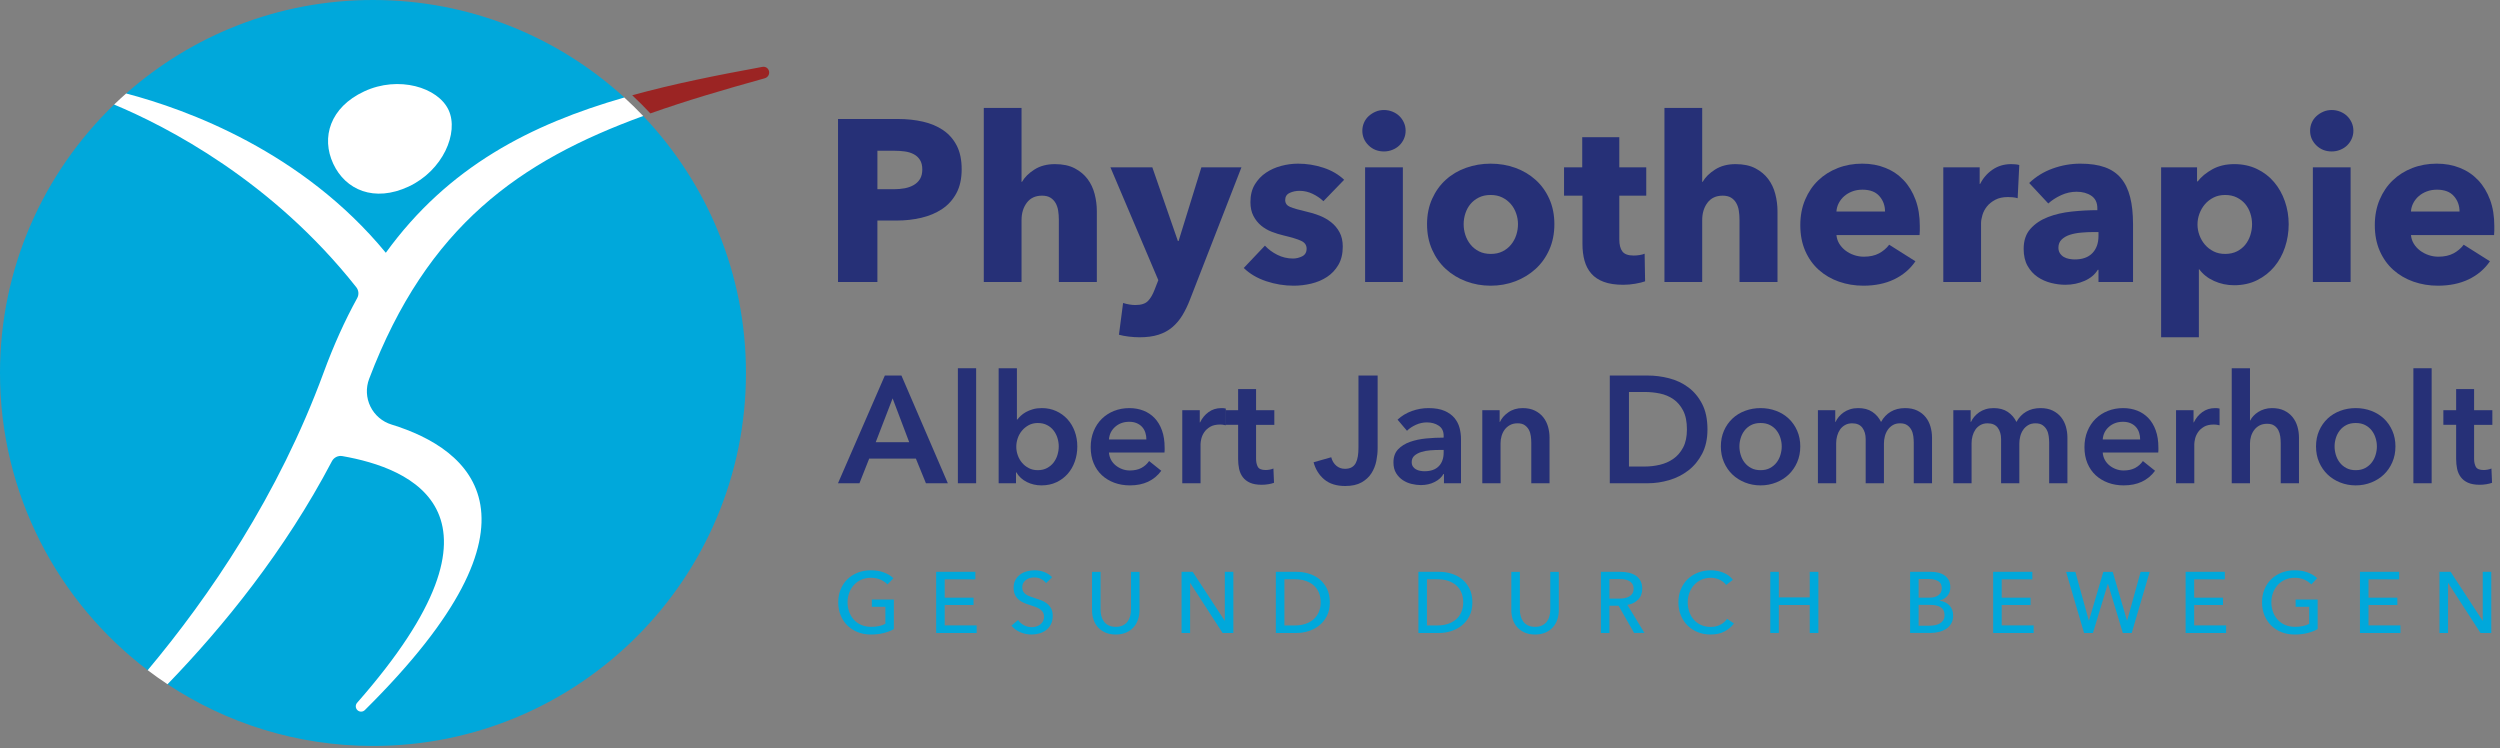 <?xml version="1.0" encoding="UTF-8" standalone="no"?><!DOCTYPE svg PUBLIC "-//W3C//DTD SVG 1.1//EN" "http://www.w3.org/Graphics/SVG/1.1/DTD/svg11.dtd"><svg width="100%" height="100%" viewBox="0 0 304 91" version="1.1" xmlns="http://www.w3.org/2000/svg" xmlns:xlink="http://www.w3.org/1999/xlink" xml:space="preserve" xmlns:serif="http://www.serif.com/" style="fill-rule:evenodd;clip-rule:evenodd;stroke-linejoin:round;stroke-miterlimit:1.414;"><rect x="0" y="0" width="304" height="91" fill="#808080" stroke="none"/><g id="Text"><g><path d="M116.94,20.573c0,1.157 -0.214,2.132 -0.644,2.926c-0.429,0.793 -1.008,1.432 -1.736,1.918c-0.728,0.485 -1.568,0.84 -2.52,1.064c-0.952,0.224 -1.941,0.336 -2.968,0.336l-2.38,0l0,7.476l-4.788,0l0,-19.824l7.28,0c1.083,0 2.096,0.107 3.038,0.322c0.943,0.214 1.764,0.56 2.464,1.036c0.7,0.476 1.251,1.101 1.652,1.876c0.402,0.774 0.602,1.731 0.602,2.87Zm-4.788,0.028c0,-0.467 -0.093,-0.85 -0.28,-1.148c-0.186,-0.299 -0.438,-0.532 -0.756,-0.7c-0.317,-0.168 -0.676,-0.28 -1.078,-0.336c-0.401,-0.056 -0.816,-0.084 -1.246,-0.084l-2.1,0l0,4.676l2.016,0c0.448,0 0.878,-0.038 1.288,-0.112c0.411,-0.075 0.78,-0.206 1.106,-0.392c0.327,-0.187 0.584,-0.434 0.77,-0.742c0.187,-0.308 0.28,-0.696 0.28,-1.162Z" style="fill:#263077;fill-rule:nonzero;"/><path d="M128.756,34.293l0,-7.56c0,-0.392 -0.028,-0.766 -0.084,-1.12c-0.056,-0.355 -0.163,-0.668 -0.322,-0.938c-0.158,-0.271 -0.368,-0.486 -0.63,-0.644c-0.261,-0.159 -0.597,-0.238 -1.008,-0.238c-0.802,0 -1.418,0.284 -1.848,0.854c-0.429,0.569 -0.644,1.274 -0.644,2.114l0,7.532l-4.592,0l0,-21.168l4.592,0l0,8.988l0.056,0c0.318,-0.56 0.822,-1.06 1.512,-1.498c0.691,-0.439 1.522,-0.658 2.492,-0.658c0.952,0 1.75,0.168 2.394,0.504c0.644,0.336 1.167,0.77 1.568,1.302c0.402,0.532 0.691,1.143 0.868,1.834c0.178,0.69 0.266,1.381 0.266,2.072l0,8.624l-4.62,0Z" style="fill:#263077;fill-rule:nonzero;"/><path d="M144.716,36.393c-0.28,0.728 -0.592,1.376 -0.938,1.946c-0.345,0.569 -0.756,1.054 -1.232,1.456c-0.476,0.401 -1.036,0.704 -1.68,0.91c-0.644,0.205 -1.404,0.308 -2.282,0.308c-0.429,0 -0.872,-0.028 -1.33,-0.084c-0.457,-0.056 -0.854,-0.131 -1.19,-0.224l0.504,-3.864c0.224,0.074 0.472,0.135 0.742,0.182c0.271,0.046 0.518,0.07 0.742,0.07c0.71,0 1.223,-0.164 1.54,-0.49c0.318,-0.327 0.588,-0.789 0.812,-1.386l0.448,-1.148l-5.824,-13.72l5.096,0l3.108,8.96l0.084,0l2.772,-8.96l4.872,0l-6.244,16.044Z" style="fill:#263077;fill-rule:nonzero;"/><path d="M160.928,24.465c-0.373,-0.355 -0.812,-0.654 -1.316,-0.896c-0.504,-0.243 -1.036,-0.364 -1.596,-0.364c-0.429,0 -0.826,0.084 -1.19,0.252c-0.364,0.168 -0.546,0.457 -0.546,0.868c0,0.392 0.201,0.672 0.602,0.84c0.402,0.168 1.05,0.354 1.946,0.56c0.523,0.112 1.05,0.27 1.582,0.476c0.532,0.205 1.013,0.476 1.442,0.812c0.43,0.336 0.775,0.746 1.036,1.232c0.262,0.485 0.392,1.064 0.392,1.736c0,0.877 -0.177,1.619 -0.532,2.226c-0.354,0.606 -0.816,1.096 -1.386,1.47c-0.569,0.373 -1.208,0.644 -1.918,0.812c-0.709,0.168 -1.418,0.252 -2.128,0.252c-1.138,0 -2.254,-0.182 -3.346,-0.546c-1.092,-0.364 -2.002,-0.901 -2.73,-1.61l2.576,-2.716c0.411,0.448 0.915,0.821 1.512,1.12c0.598,0.298 1.232,0.448 1.904,0.448c0.374,0 0.742,-0.089 1.106,-0.266c0.364,-0.178 0.546,-0.49 0.546,-0.938c0,-0.43 -0.224,-0.747 -0.672,-0.952c-0.448,-0.206 -1.148,-0.42 -2.1,-0.644c-0.485,-0.112 -0.97,-0.262 -1.456,-0.448c-0.485,-0.187 -0.919,-0.439 -1.302,-0.756c-0.382,-0.318 -0.695,-0.71 -0.938,-1.176c-0.242,-0.467 -0.364,-1.027 -0.364,-1.68c0,-0.84 0.178,-1.554 0.532,-2.142c0.355,-0.588 0.812,-1.069 1.372,-1.442c0.56,-0.374 1.181,-0.649 1.862,-0.826c0.682,-0.178 1.358,-0.266 2.03,-0.266c1.046,0 2.068,0.163 3.066,0.49c0.999,0.326 1.844,0.816 2.534,1.47l-2.52,2.604Z" style="fill:#263077;fill-rule:nonzero;"/><path d="M170.924,15.897c0,0.354 -0.07,0.686 -0.21,0.994c-0.14,0.308 -0.326,0.574 -0.56,0.798c-0.233,0.224 -0.513,0.401 -0.84,0.532c-0.326,0.13 -0.667,0.196 -1.022,0.196c-0.746,0 -1.372,-0.248 -1.876,-0.742c-0.504,-0.495 -0.756,-1.088 -0.756,-1.778c0,-0.336 0.066,-0.658 0.196,-0.966c0.131,-0.308 0.318,-0.574 0.56,-0.798c0.243,-0.224 0.523,-0.406 0.84,-0.546c0.318,-0.14 0.663,-0.21 1.036,-0.21c0.355,0 0.696,0.065 1.022,0.196c0.327,0.13 0.607,0.308 0.84,0.532c0.234,0.224 0.42,0.49 0.56,0.798c0.14,0.308 0.21,0.639 0.21,0.994Zm-4.928,18.396l0,-13.944l4.592,0l0,13.944l-4.592,0Z" style="fill:#263077;fill-rule:nonzero;"/><path d="M189.012,27.265c0,1.138 -0.205,2.17 -0.616,3.094c-0.41,0.924 -0.97,1.708 -1.68,2.352c-0.709,0.644 -1.53,1.143 -2.464,1.498c-0.933,0.354 -1.932,0.532 -2.996,0.532c-1.045,0 -2.039,-0.178 -2.982,-0.532c-0.942,-0.355 -1.764,-0.854 -2.464,-1.498c-0.7,-0.644 -1.255,-1.428 -1.666,-2.352c-0.41,-0.924 -0.616,-1.956 -0.616,-3.094c0,-1.139 0.206,-2.166 0.616,-3.08c0.411,-0.915 0.966,-1.69 1.666,-2.324c0.7,-0.635 1.522,-1.12 2.464,-1.456c0.943,-0.336 1.937,-0.504 2.982,-0.504c1.064,0 2.063,0.168 2.996,0.504c0.934,0.336 1.755,0.821 2.464,1.456c0.71,0.634 1.27,1.409 1.68,2.324c0.411,0.914 0.616,1.941 0.616,3.08Zm-4.424,0c0,-0.448 -0.074,-0.887 -0.224,-1.316c-0.149,-0.43 -0.364,-0.808 -0.644,-1.134c-0.28,-0.327 -0.625,-0.593 -1.036,-0.798c-0.41,-0.206 -0.886,-0.308 -1.428,-0.308c-0.541,0 -1.017,0.102 -1.428,0.308c-0.41,0.205 -0.751,0.471 -1.022,0.798c-0.27,0.326 -0.476,0.704 -0.616,1.134c-0.14,0.429 -0.21,0.868 -0.21,1.316c0,0.448 0.07,0.886 0.21,1.316c0.14,0.429 0.35,0.816 0.63,1.162c0.28,0.345 0.626,0.62 1.036,0.826c0.411,0.205 0.887,0.308 1.428,0.308c0.542,0 1.018,-0.103 1.428,-0.308c0.411,-0.206 0.756,-0.481 1.036,-0.826c0.28,-0.346 0.49,-0.733 0.63,-1.162c0.14,-0.43 0.21,-0.868 0.21,-1.316Z" style="fill:#263077;fill-rule:nonzero;"/><path d="M196.908,23.793l0,5.32c0,0.653 0.126,1.143 0.378,1.47c0.252,0.326 0.705,0.49 1.358,0.49c0.224,0 0.462,-0.019 0.714,-0.056c0.252,-0.038 0.462,-0.094 0.63,-0.168l0.056,3.36c-0.317,0.112 -0.718,0.21 -1.204,0.294c-0.485,0.084 -0.97,0.126 -1.456,0.126c-0.933,0 -1.717,-0.117 -2.352,-0.35c-0.634,-0.234 -1.143,-0.57 -1.526,-1.008c-0.382,-0.439 -0.658,-0.962 -0.826,-1.568c-0.168,-0.607 -0.252,-1.284 -0.252,-2.03l0,-5.88l-2.24,0l0,-3.444l2.212,0l0,-3.668l4.508,0l0,3.668l3.276,0l0,3.444l-3.276,0Z" style="fill:#263077;fill-rule:nonzero;"/><path d="M211.524,34.293l0,-7.56c0,-0.392 -0.028,-0.766 -0.084,-1.12c-0.056,-0.355 -0.163,-0.668 -0.322,-0.938c-0.158,-0.271 -0.368,-0.486 -0.63,-0.644c-0.261,-0.159 -0.597,-0.238 -1.008,-0.238c-0.802,0 -1.418,0.284 -1.848,0.854c-0.429,0.569 -0.644,1.274 -0.644,2.114l0,7.532l-4.592,0l0,-21.168l4.592,0l0,8.988l0.056,0c0.318,-0.56 0.822,-1.06 1.512,-1.498c0.691,-0.439 1.522,-0.658 2.492,-0.658c0.952,0 1.75,0.168 2.394,0.504c0.644,0.336 1.167,0.77 1.568,1.302c0.402,0.532 0.691,1.143 0.868,1.834c0.178,0.69 0.266,1.381 0.266,2.072l0,8.624l-4.62,0Z" style="fill:#263077;fill-rule:nonzero;"/><path d="M229.22,25.725c0,-0.728 -0.228,-1.354 -0.686,-1.876c-0.457,-0.523 -1.143,-0.784 -2.058,-0.784c-0.448,0 -0.858,0.07 -1.232,0.21c-0.373,0.14 -0.7,0.331 -0.98,0.574c-0.28,0.242 -0.504,0.527 -0.672,0.854c-0.168,0.326 -0.261,0.667 -0.28,1.022l5.908,0Zm4.228,1.764c0,0.186 0,0.373 0,0.56c0,0.186 -0.009,0.364 -0.028,0.532l-10.108,0c0.038,0.392 0.154,0.746 0.35,1.064c0.196,0.317 0.448,0.592 0.756,0.826c0.308,0.233 0.654,0.415 1.036,0.546c0.383,0.13 0.78,0.196 1.19,0.196c0.728,0 1.344,-0.136 1.848,-0.406c0.504,-0.271 0.915,-0.621 1.232,-1.05l3.192,2.016c-0.653,0.952 -1.516,1.684 -2.59,2.198c-1.073,0.513 -2.319,0.77 -3.738,0.77c-1.045,0 -2.034,-0.164 -2.968,-0.49c-0.933,-0.327 -1.75,-0.803 -2.45,-1.428c-0.7,-0.626 -1.25,-1.396 -1.652,-2.31c-0.401,-0.915 -0.602,-1.96 -0.602,-3.136c0,-1.139 0.196,-2.17 0.588,-3.094c0.392,-0.924 0.924,-1.708 1.596,-2.352c0.672,-0.644 1.466,-1.144 2.38,-1.498c0.915,-0.355 1.904,-0.532 2.968,-0.532c1.027,0 1.97,0.172 2.828,0.518c0.859,0.345 1.596,0.844 2.212,1.498c0.616,0.653 1.097,1.446 1.442,2.38c0.346,0.933 0.518,1.997 0.518,3.192Z" style="fill:#263077;fill-rule:nonzero;"/><path d="M245.348,24.101c-0.205,-0.056 -0.406,-0.094 -0.602,-0.112c-0.196,-0.019 -0.387,-0.028 -0.574,-0.028c-0.616,0 -1.134,0.112 -1.554,0.336c-0.42,0.224 -0.756,0.494 -1.008,0.812c-0.252,0.317 -0.434,0.662 -0.546,1.036c-0.112,0.373 -0.168,0.7 -0.168,0.98l0,7.168l-4.592,0l0,-13.944l4.424,0l0,2.016l0.056,0c0.355,-0.71 0.859,-1.288 1.512,-1.736c0.654,-0.448 1.41,-0.672 2.268,-0.672c0.187,0 0.369,0.009 0.546,0.028c0.178,0.018 0.322,0.046 0.434,0.084l-0.196,4.032Z" style="fill:#263077;fill-rule:nonzero;"/><path d="M255.176,28.217l-0.588,0c-0.504,0 -1.012,0.023 -1.526,0.07c-0.513,0.046 -0.97,0.135 -1.372,0.266c-0.401,0.13 -0.732,0.322 -0.994,0.574c-0.261,0.252 -0.392,0.583 -0.392,0.994c0,0.261 0.061,0.485 0.182,0.672c0.122,0.186 0.276,0.336 0.462,0.448c0.187,0.112 0.402,0.191 0.644,0.238c0.243,0.046 0.476,0.07 0.7,0.07c0.934,0 1.648,-0.257 2.142,-0.77c0.495,-0.514 0.742,-1.209 0.742,-2.086l0,-0.476Zm-8.428,-5.964c0.822,-0.784 1.778,-1.372 2.87,-1.764c1.092,-0.392 2.208,-0.588 3.346,-0.588c1.176,0 2.17,0.144 2.982,0.434c0.812,0.289 1.47,0.737 1.974,1.344c0.504,0.606 0.873,1.372 1.106,2.296c0.234,0.924 0.35,2.02 0.35,3.29l0,7.028l-4.2,0l0,-1.484l-0.084,0c-0.354,0.578 -0.891,1.026 -1.61,1.344c-0.718,0.317 -1.498,0.476 -2.338,0.476c-0.56,0 -1.138,-0.075 -1.736,-0.224c-0.597,-0.15 -1.143,-0.392 -1.638,-0.728c-0.494,-0.336 -0.9,-0.784 -1.218,-1.344c-0.317,-0.56 -0.476,-1.251 -0.476,-2.072c0,-1.008 0.276,-1.82 0.826,-2.436c0.551,-0.616 1.26,-1.092 2.128,-1.428c0.868,-0.336 1.834,-0.56 2.898,-0.672c1.064,-0.112 2.1,-0.168 3.108,-0.168l0,-0.224c0,-0.691 -0.242,-1.2 -0.728,-1.526c-0.485,-0.327 -1.082,-0.49 -1.792,-0.49c-0.653,0 -1.283,0.14 -1.89,0.42c-0.606,0.28 -1.124,0.616 -1.554,1.008l-2.324,-2.492Z" style="fill:#263077;fill-rule:nonzero;"/><path d="M278.304,27.265c0,0.97 -0.149,1.904 -0.448,2.8c-0.298,0.896 -0.732,1.684 -1.302,2.366c-0.569,0.681 -1.264,1.227 -2.086,1.638c-0.821,0.41 -1.754,0.616 -2.8,0.616c-0.858,0 -1.67,-0.173 -2.436,-0.518c-0.765,-0.346 -1.362,-0.817 -1.792,-1.414l-0.056,0l0,8.26l-4.592,0l0,-20.664l4.368,0l0,1.708l0.084,0c0.43,-0.56 1.022,-1.05 1.778,-1.47c0.756,-0.42 1.648,-0.63 2.674,-0.63c1.008,0 1.923,0.196 2.744,0.588c0.822,0.392 1.517,0.924 2.086,1.596c0.57,0.672 1.008,1.451 1.316,2.338c0.308,0.886 0.462,1.815 0.462,2.786Zm-4.452,0c0,-0.448 -0.07,-0.887 -0.21,-1.316c-0.14,-0.43 -0.345,-0.808 -0.616,-1.134c-0.27,-0.327 -0.611,-0.593 -1.022,-0.798c-0.41,-0.206 -0.886,-0.308 -1.428,-0.308c-0.522,0 -0.989,0.102 -1.4,0.308c-0.41,0.205 -0.76,0.476 -1.05,0.812c-0.289,0.336 -0.513,0.718 -0.672,1.148c-0.158,0.429 -0.238,0.868 -0.238,1.316c0,0.448 0.08,0.886 0.238,1.316c0.159,0.429 0.383,0.812 0.672,1.148c0.29,0.336 0.64,0.606 1.05,0.812c0.411,0.205 0.878,0.308 1.4,0.308c0.542,0 1.018,-0.103 1.428,-0.308c0.411,-0.206 0.752,-0.476 1.022,-0.812c0.271,-0.336 0.476,-0.724 0.616,-1.162c0.14,-0.439 0.21,-0.882 0.21,-1.33Z" style="fill:#263077;fill-rule:nonzero;"/><path d="M286.172,15.897c0,0.354 -0.07,0.686 -0.21,0.994c-0.14,0.308 -0.326,0.574 -0.56,0.798c-0.233,0.224 -0.513,0.401 -0.84,0.532c-0.326,0.13 -0.667,0.196 -1.022,0.196c-0.746,0 -1.372,-0.248 -1.876,-0.742c-0.504,-0.495 -0.756,-1.088 -0.756,-1.778c0,-0.336 0.066,-0.658 0.196,-0.966c0.131,-0.308 0.318,-0.574 0.56,-0.798c0.243,-0.224 0.523,-0.406 0.84,-0.546c0.318,-0.14 0.663,-0.21 1.036,-0.21c0.355,0 0.696,0.065 1.022,0.196c0.327,0.13 0.607,0.308 0.84,0.532c0.234,0.224 0.42,0.49 0.56,0.798c0.14,0.308 0.21,0.639 0.21,0.994Zm-4.928,18.396l0,-13.944l4.592,0l0,13.944l-4.592,0Z" style="fill:#263077;fill-rule:nonzero;"/><path d="M299.08,25.725c0,-0.728 -0.228,-1.354 -0.686,-1.876c-0.457,-0.523 -1.143,-0.784 -2.058,-0.784c-0.448,0 -0.858,0.07 -1.232,0.21c-0.373,0.14 -0.7,0.331 -0.98,0.574c-0.28,0.242 -0.504,0.527 -0.672,0.854c-0.168,0.326 -0.261,0.667 -0.28,1.022l5.908,0Zm4.228,1.764c0,0.186 0,0.373 0,0.56c0,0.186 -0.009,0.364 -0.028,0.532l-10.108,0c0.038,0.392 0.154,0.746 0.35,1.064c0.196,0.317 0.448,0.592 0.756,0.826c0.308,0.233 0.654,0.415 1.036,0.546c0.383,0.13 0.78,0.196 1.19,0.196c0.728,0 1.344,-0.136 1.848,-0.406c0.504,-0.271 0.915,-0.621 1.232,-1.05l3.192,2.016c-0.653,0.952 -1.516,1.684 -2.59,2.198c-1.073,0.513 -2.319,0.77 -3.738,0.77c-1.045,0 -2.034,-0.164 -2.968,-0.49c-0.933,-0.327 -1.75,-0.803 -2.45,-1.428c-0.7,-0.626 -1.25,-1.396 -1.652,-2.31c-0.401,-0.915 -0.602,-1.96 -0.602,-3.136c0,-1.139 0.196,-2.17 0.588,-3.094c0.392,-0.924 0.924,-1.708 1.596,-2.352c0.672,-0.644 1.466,-1.144 2.38,-1.498c0.915,-0.355 1.904,-0.532 2.968,-0.532c1.027,0 1.97,0.172 2.828,0.518c0.859,0.345 1.596,0.844 2.212,1.498c0.616,0.653 1.097,1.446 1.442,2.38c0.346,0.933 0.518,1.997 0.518,3.192Z" style="fill:#263077;fill-rule:nonzero;"/></g><g><path d="M107.914,71.068c-0.224,-0.245 -0.509,-0.441 -0.856,-0.588c-0.346,-0.147 -0.733,-0.221 -1.16,-0.221c-0.434,0 -0.826,0.079 -1.176,0.236c-0.35,0.158 -0.647,0.373 -0.892,0.646c-0.245,0.273 -0.434,0.59 -0.567,0.95c-0.133,0.361 -0.2,0.744 -0.2,1.15c0,0.413 0.067,0.802 0.2,1.166c0.133,0.364 0.322,0.68 0.567,0.95c0.245,0.269 0.546,0.481 0.903,0.635c0.357,0.154 0.756,0.231 1.197,0.231c0.35,0 0.672,-0.031 0.966,-0.094c0.294,-0.063 0.549,-0.154 0.766,-0.273l0,-2.069l-1.648,0l0,-0.882l2.677,0l0,3.602c-0.392,0.21 -0.819,0.371 -1.281,0.483c-0.462,0.112 -0.966,0.168 -1.512,0.168c-0.581,0 -1.115,-0.097 -1.601,-0.289c-0.487,-0.193 -0.905,-0.462 -1.255,-0.809c-0.35,-0.346 -0.623,-0.759 -0.819,-1.239c-0.196,-0.479 -0.294,-1.006 -0.294,-1.58c0,-0.581 0.1,-1.111 0.299,-1.591c0.2,-0.479 0.476,-0.889 0.83,-1.228c0.353,-0.34 0.772,-0.604 1.255,-0.793c0.483,-0.189 1.008,-0.283 1.575,-0.283c0.595,0 1.125,0.087 1.59,0.262c0.466,0.175 0.853,0.41 1.161,0.704l-0.725,0.756Z" style="fill:#00a8db;fill-rule:nonzero;"/><path d="M114.876,76.045l3.885,0l0,0.924l-4.925,0l0,-7.434l4.767,0l0,0.913l-3.727,0l0,2.226l3.507,0l0,0.893l-3.507,0l0,2.478Z" style="fill:#00a8db;fill-rule:nonzero;"/><path d="M127.203,70.91c-0.147,-0.203 -0.347,-0.369 -0.599,-0.499c-0.252,-0.129 -0.535,-0.194 -0.85,-0.194c-0.168,0 -0.338,0.023 -0.51,0.068c-0.171,0.046 -0.327,0.119 -0.467,0.221c-0.14,0.101 -0.254,0.227 -0.341,0.378c-0.088,0.15 -0.131,0.331 -0.131,0.541c0,0.203 0.04,0.372 0.12,0.509c0.081,0.136 0.189,0.252 0.326,0.346c0.136,0.095 0.297,0.175 0.483,0.242c0.185,0.066 0.383,0.135 0.593,0.205c0.252,0.077 0.508,0.164 0.767,0.262c0.259,0.098 0.493,0.228 0.703,0.389c0.21,0.161 0.382,0.362 0.515,0.603c0.133,0.242 0.199,0.548 0.199,0.919c0,0.385 -0.072,0.719 -0.215,1.003c-0.144,0.283 -0.334,0.518 -0.572,0.703c-0.238,0.186 -0.513,0.324 -0.825,0.415c-0.311,0.091 -0.631,0.137 -0.96,0.137c-0.469,0 -0.923,-0.091 -1.36,-0.273c-0.438,-0.182 -0.8,-0.452 -1.087,-0.809l0.809,-0.682c0.175,0.259 0.409,0.469 0.703,0.63c0.294,0.161 0.613,0.241 0.956,0.241c0.175,0 0.35,-0.024 0.525,-0.073c0.175,-0.049 0.334,-0.126 0.477,-0.231c0.144,-0.105 0.261,-0.237 0.352,-0.394c0.091,-0.158 0.137,-0.348 0.137,-0.572c0,-0.224 -0.048,-0.412 -0.142,-0.562c-0.095,-0.151 -0.222,-0.278 -0.383,-0.383c-0.161,-0.105 -0.349,-0.195 -0.562,-0.268c-0.214,-0.074 -0.439,-0.149 -0.677,-0.226c-0.238,-0.07 -0.473,-0.156 -0.704,-0.257c-0.231,-0.102 -0.437,-0.231 -0.619,-0.389c-0.182,-0.157 -0.329,-0.351 -0.441,-0.582c-0.112,-0.231 -0.168,-0.518 -0.168,-0.861c0,-0.371 0.075,-0.69 0.225,-0.956c0.151,-0.266 0.347,-0.486 0.588,-0.661c0.242,-0.175 0.515,-0.303 0.819,-0.384c0.305,-0.08 0.611,-0.12 0.919,-0.12c0.434,0 0.84,0.077 1.218,0.231c0.378,0.154 0.683,0.36 0.914,0.619l-0.735,0.714Z" style="fill:#00a8db;fill-rule:nonzero;"/><path d="M135.676,77.158c-0.49,0 -0.917,-0.083 -1.281,-0.247c-0.364,-0.165 -0.665,-0.383 -0.903,-0.656c-0.238,-0.273 -0.415,-0.587 -0.53,-0.94c-0.116,-0.354 -0.173,-0.719 -0.173,-1.097l0,-4.683l1.039,0l0,4.62c0,0.252 0.032,0.502 0.095,0.75c0.063,0.249 0.166,0.471 0.309,0.667c0.144,0.196 0.333,0.354 0.567,0.473c0.235,0.119 0.527,0.178 0.877,0.178c0.343,0 0.634,-0.059 0.872,-0.178c0.238,-0.119 0.428,-0.277 0.572,-0.473c0.143,-0.196 0.247,-0.418 0.31,-0.667c0.063,-0.248 0.094,-0.498 0.094,-0.75l0,-4.62l1.04,0l0,4.683c0,0.378 -0.058,0.743 -0.174,1.097c-0.115,0.353 -0.292,0.667 -0.53,0.94c-0.238,0.273 -0.539,0.491 -0.903,0.656c-0.364,0.164 -0.791,0.247 -1.281,0.247Z" style="fill:#00a8db;fill-rule:nonzero;"/><path d="M148.917,75.478l0.021,0l0,-5.943l1.039,0l0,7.434l-1.312,0l-3.927,-6.069l-0.021,0l0,6.069l-1.04,0l0,-7.434l1.355,0l3.885,5.943Z" style="fill:#00a8db;fill-rule:nonzero;"/><path d="M155.143,69.535l2.552,0c0.476,0 0.952,0.07 1.428,0.21c0.476,0.14 0.906,0.36 1.291,0.661c0.385,0.301 0.697,0.686 0.935,1.155c0.238,0.469 0.357,1.033 0.357,1.691c0,0.637 -0.119,1.188 -0.357,1.653c-0.238,0.466 -0.55,0.851 -0.935,1.155c-0.385,0.305 -0.815,0.532 -1.291,0.683c-0.476,0.15 -0.952,0.226 -1.428,0.226l-2.552,0l0,-7.434Zm1.04,6.52l1.302,0c0.448,0 0.862,-0.063 1.244,-0.189c0.381,-0.126 0.71,-0.308 0.987,-0.546c0.276,-0.238 0.492,-0.532 0.646,-0.882c0.154,-0.35 0.231,-0.745 0.231,-1.186c0,-0.462 -0.077,-0.868 -0.231,-1.218c-0.154,-0.35 -0.37,-0.643 -0.646,-0.877c-0.277,-0.235 -0.606,-0.413 -0.987,-0.536c-0.382,-0.122 -0.796,-0.183 -1.244,-0.183l-1.302,0l0,5.617Z" style="fill:#00a8db;fill-rule:nonzero;"/><path d="M172.479,69.535l2.551,0c0.476,0 0.952,0.07 1.428,0.21c0.476,0.14 0.907,0.36 1.292,0.661c0.385,0.301 0.696,0.686 0.934,1.155c0.238,0.469 0.357,1.033 0.357,1.691c0,0.637 -0.119,1.188 -0.357,1.653c-0.238,0.466 -0.549,0.851 -0.934,1.155c-0.385,0.305 -0.816,0.532 -1.292,0.683c-0.476,0.15 -0.952,0.226 -1.428,0.226l-2.551,0l0,-7.434Zm1.039,6.52l1.302,0c0.448,0 0.863,-0.063 1.244,-0.189c0.382,-0.126 0.711,-0.308 0.987,-0.546c0.277,-0.238 0.492,-0.532 0.646,-0.882c0.154,-0.35 0.231,-0.745 0.231,-1.186c0,-0.462 -0.077,-0.868 -0.231,-1.218c-0.154,-0.35 -0.369,-0.643 -0.646,-0.877c-0.276,-0.235 -0.605,-0.413 -0.987,-0.536c-0.381,-0.122 -0.796,-0.183 -1.244,-0.183l-1.302,0l0,5.617Z" style="fill:#00a8db;fill-rule:nonzero;"/><path d="M186.664,77.158c-0.49,0 -0.917,-0.083 -1.281,-0.247c-0.364,-0.165 -0.665,-0.383 -0.903,-0.656c-0.238,-0.273 -0.415,-0.587 -0.53,-0.94c-0.116,-0.354 -0.173,-0.719 -0.173,-1.097l0,-4.683l1.039,0l0,4.62c0,0.252 0.032,0.502 0.095,0.75c0.063,0.249 0.166,0.471 0.309,0.667c0.144,0.196 0.333,0.354 0.567,0.473c0.235,0.119 0.527,0.178 0.877,0.178c0.343,0 0.634,-0.059 0.872,-0.178c0.238,-0.119 0.428,-0.277 0.572,-0.473c0.143,-0.196 0.247,-0.418 0.31,-0.667c0.063,-0.248 0.094,-0.498 0.094,-0.75l0,-4.62l1.04,0l0,4.683c0,0.378 -0.058,0.743 -0.174,1.097c-0.115,0.353 -0.292,0.667 -0.53,0.94c-0.238,0.273 -0.539,0.491 -0.903,0.656c-0.364,0.164 -0.791,0.247 -1.281,0.247Z" style="fill:#00a8db;fill-rule:nonzero;"/><path d="M195.705,76.969l-1.04,0l0,-7.434l2.384,0c0.357,0 0.696,0.036 1.018,0.11c0.322,0.073 0.604,0.191 0.845,0.352c0.242,0.161 0.433,0.372 0.573,0.635c0.14,0.262 0.21,0.583 0.21,0.961c0,0.546 -0.168,0.987 -0.504,1.323c-0.336,0.336 -0.77,0.549 -1.302,0.64l2.079,3.413l-1.26,0l-1.89,-3.308l-1.113,0l0,3.308Zm0,-4.179l1.197,0c0.245,0 0.472,-0.021 0.682,-0.063c0.21,-0.042 0.394,-0.111 0.551,-0.205c0.158,-0.095 0.282,-0.217 0.373,-0.368c0.091,-0.15 0.137,-0.337 0.137,-0.561c0,-0.224 -0.046,-0.412 -0.137,-0.562c-0.091,-0.151 -0.212,-0.271 -0.362,-0.362c-0.151,-0.091 -0.327,-0.156 -0.53,-0.195c-0.203,-0.038 -0.417,-0.057 -0.641,-0.057l-1.27,0l0,2.373Z" style="fill:#00a8db;fill-rule:nonzero;"/><path d="M210.846,75.814c-0.294,0.399 -0.676,0.722 -1.145,0.971c-0.469,0.248 -1.032,0.373 -1.69,0.373c-0.567,0 -1.091,-0.097 -1.57,-0.289c-0.48,-0.193 -0.893,-0.462 -1.239,-0.809c-0.347,-0.346 -0.618,-0.759 -0.814,-1.239c-0.196,-0.479 -0.294,-1.006 -0.294,-1.58c0,-0.581 0.1,-1.111 0.299,-1.591c0.2,-0.479 0.476,-0.889 0.83,-1.228c0.353,-0.34 0.772,-0.604 1.255,-0.793c0.483,-0.189 1.008,-0.283 1.575,-0.283c0.252,0 0.507,0.024 0.766,0.073c0.259,0.049 0.508,0.123 0.746,0.221c0.238,0.098 0.455,0.218 0.651,0.362c0.196,0.143 0.364,0.31 0.504,0.499l-0.819,0.63c-0.182,-0.252 -0.44,-0.461 -0.772,-0.625c-0.333,-0.165 -0.691,-0.247 -1.076,-0.247c-0.434,0 -0.825,0.079 -1.171,0.236c-0.347,0.158 -0.642,0.373 -0.887,0.646c-0.245,0.273 -0.434,0.59 -0.567,0.95c-0.133,0.361 -0.2,0.744 -0.2,1.15c0,0.42 0.065,0.812 0.194,1.176c0.13,0.364 0.315,0.681 0.557,0.95c0.241,0.27 0.535,0.482 0.882,0.636c0.346,0.154 0.733,0.231 1.16,0.231c0.42,0 0.802,-0.084 1.145,-0.252c0.343,-0.168 0.626,-0.413 0.85,-0.735l0.83,0.567Z" style="fill:#00a8db;fill-rule:nonzero;"/><path d="M215.266,69.535l1.04,0l0,3.108l3.759,0l0,-3.108l1.05,0l0,7.434l-1.05,0l0,-3.402l-3.759,0l0,3.402l-1.04,0l0,-7.434Z" style="fill:#00a8db;fill-rule:nonzero;"/><path d="M232.266,69.535l2.562,0c0.28,0 0.56,0.031 0.84,0.094c0.28,0.063 0.53,0.168 0.75,0.315c0.221,0.147 0.399,0.34 0.536,0.578c0.136,0.238 0.205,0.535 0.205,0.892c0,0.413 -0.119,0.76 -0.357,1.04c-0.238,0.28 -0.553,0.472 -0.945,0.577l0,0.021c0.238,0.028 0.458,0.089 0.661,0.184c0.203,0.094 0.378,0.219 0.525,0.373c0.147,0.154 0.261,0.336 0.341,0.546c0.081,0.21 0.121,0.444 0.121,0.703c0,0.357 -0.073,0.669 -0.22,0.935c-0.147,0.266 -0.347,0.484 -0.599,0.656c-0.252,0.171 -0.548,0.301 -0.887,0.388c-0.34,0.088 -0.702,0.132 -1.087,0.132l-2.446,0l0,-7.434Zm1.039,3.139l1.355,0c0.196,0 0.383,-0.023 0.561,-0.068c0.179,-0.046 0.335,-0.116 0.468,-0.21c0.133,-0.095 0.238,-0.214 0.315,-0.357c0.077,-0.144 0.115,-0.317 0.115,-0.52c0,-0.399 -0.147,-0.684 -0.441,-0.856c-0.294,-0.171 -0.689,-0.257 -1.186,-0.257l-1.187,0l0,2.268Zm0,3.413l1.302,0c0.217,0 0.436,-0.02 0.656,-0.058c0.221,-0.039 0.42,-0.107 0.599,-0.205c0.178,-0.098 0.322,-0.229 0.43,-0.394c0.109,-0.164 0.163,-0.372 0.163,-0.624c0,-0.441 -0.15,-0.76 -0.451,-0.956c-0.301,-0.196 -0.735,-0.294 -1.302,-0.294l-1.397,0l0,2.531Z" style="fill:#00a8db;fill-rule:nonzero;"/><path d="M243.406,76.045l3.885,0l0,0.924l-4.924,0l0,-7.434l4.767,0l0,0.913l-3.728,0l0,2.226l3.507,0l0,0.893l-3.507,0l0,2.478Z" style="fill:#00a8db;fill-rule:nonzero;"/><path d="M254.001,75.457l0.021,0l1.743,-5.922l1.144,0l1.733,5.922l0.021,0l1.638,-5.922l1.102,0l-2.184,7.434l-1.081,0l-1.806,-5.975l-0.021,0l-1.806,5.975l-1.082,0l-2.184,-7.434l1.124,0l1.638,5.922Z" style="fill:#00a8db;fill-rule:nonzero;"/><path d="M266.811,76.045l3.885,0l0,0.924l-4.925,0l0,-7.434l4.767,0l0,0.913l-3.727,0l0,2.226l3.507,0l0,0.893l-3.507,0l0,2.478Z" style="fill:#00a8db;fill-rule:nonzero;"/><path d="M281.049,71.068c-0.224,-0.245 -0.51,-0.441 -0.856,-0.588c-0.347,-0.147 -0.733,-0.221 -1.16,-0.221c-0.434,0 -0.826,0.079 -1.176,0.236c-0.35,0.158 -0.648,0.373 -0.893,0.646c-0.245,0.273 -0.434,0.59 -0.567,0.95c-0.133,0.361 -0.199,0.744 -0.199,1.15c0,0.413 0.066,0.802 0.199,1.166c0.133,0.364 0.322,0.68 0.567,0.95c0.245,0.269 0.546,0.481 0.903,0.635c0.357,0.154 0.756,0.231 1.197,0.231c0.35,0 0.672,-0.031 0.966,-0.094c0.294,-0.063 0.55,-0.154 0.767,-0.273l0,-2.069l-1.649,0l0,-0.882l2.678,0l0,3.602c-0.392,0.21 -0.819,0.371 -1.281,0.483c-0.462,0.112 -0.966,0.168 -1.512,0.168c-0.581,0 -1.115,-0.097 -1.602,-0.289c-0.486,-0.193 -0.904,-0.462 -1.254,-0.809c-0.35,-0.346 -0.623,-0.759 -0.819,-1.239c-0.196,-0.479 -0.294,-1.006 -0.294,-1.58c0,-0.581 0.099,-1.111 0.299,-1.591c0.199,-0.479 0.476,-0.889 0.829,-1.228c0.354,-0.34 0.772,-0.604 1.255,-0.793c0.483,-0.189 1.008,-0.283 1.575,-0.283c0.595,0 1.125,0.087 1.591,0.262c0.465,0.175 0.852,0.41 1.16,0.704l-0.724,0.756Z" style="fill:#00a8db;fill-rule:nonzero;"/><path d="M288.01,76.045l3.885,0l0,0.924l-4.924,0l0,-7.434l4.767,0l0,0.913l-3.728,0l0,2.226l3.507,0l0,0.893l-3.507,0l0,2.478Z" style="fill:#00a8db;fill-rule:nonzero;"/><path d="M301.881,75.478l0.021,0l0,-5.943l1.039,0l0,7.434l-1.312,0l-3.927,-6.069l-0.021,0l0,6.069l-1.04,0l0,-7.434l1.355,0l3.885,5.943Z" style="fill:#00a8db;fill-rule:nonzero;"/></g><g><path d="M107.598,45.666l2.017,0l5.642,13.098l-2.664,0l-1.221,-2.997l-5.679,0l-1.184,2.997l-2.609,0l5.698,-13.098Zm2.96,8.103l-2.016,-5.328l-2.054,5.328l4.07,0Z" style="fill:#263077;fill-rule:nonzero;"/><rect x="116.478" y="44.778" width="2.22" height="13.986" style="fill:#263077;fill-rule:nonzero;"/><path d="M123.656,44.778l0,6.235l0.056,0c0.111,-0.148 0.253,-0.302 0.425,-0.463c0.173,-0.16 0.379,-0.308 0.62,-0.444c0.24,-0.135 0.521,-0.25 0.842,-0.342c0.32,-0.093 0.684,-0.139 1.091,-0.139c0.629,0 1.209,0.12 1.739,0.361c0.531,0.24 0.987,0.57 1.369,0.99c0.383,0.419 0.679,0.912 0.888,1.48c0.21,0.567 0.315,1.178 0.315,1.831c0,0.654 -0.102,1.267 -0.306,1.841c-0.203,0.573 -0.493,1.073 -0.869,1.498c-0.376,0.426 -0.833,0.765 -1.369,1.018c-0.537,0.253 -1.144,0.379 -1.822,0.379c-0.629,0 -1.218,-0.135 -1.767,-0.407c-0.549,-0.271 -0.977,-0.666 -1.286,-1.184l-0.037,0l0,1.332l-2.109,0l0,-13.986l2.22,0Zm5.088,9.509c0,-0.345 -0.053,-0.687 -0.158,-1.027c-0.104,-0.339 -0.262,-0.644 -0.471,-0.915c-0.21,-0.272 -0.475,-0.491 -0.796,-0.657c-0.32,-0.167 -0.697,-0.25 -1.128,-0.25c-0.407,0 -0.771,0.087 -1.092,0.259c-0.32,0.173 -0.595,0.395 -0.823,0.666c-0.228,0.272 -0.401,0.58 -0.518,0.925c-0.117,0.346 -0.176,0.691 -0.176,1.036c0,0.346 0.059,0.688 0.176,1.027c0.117,0.339 0.29,0.644 0.518,0.916c0.228,0.271 0.503,0.49 0.823,0.656c0.321,0.167 0.685,0.25 1.092,0.25c0.431,0 0.808,-0.086 1.128,-0.259c0.321,-0.172 0.586,-0.394 0.796,-0.666c0.209,-0.271 0.367,-0.579 0.471,-0.925c0.105,-0.345 0.158,-0.69 0.158,-1.036Z" style="fill:#263077;fill-rule:nonzero;"/><path d="M139.4,53.436c0,-0.283 -0.04,-0.555 -0.121,-0.814c-0.08,-0.259 -0.206,-0.487 -0.379,-0.684c-0.172,-0.198 -0.391,-0.355 -0.657,-0.472c-0.265,-0.117 -0.576,-0.176 -0.934,-0.176c-0.666,0 -1.23,0.201 -1.693,0.601c-0.462,0.401 -0.718,0.916 -0.767,1.545l4.551,0Zm2.22,0.999c0,0.099 0,0.198 0,0.296c0,0.099 -0.006,0.198 -0.019,0.296l-6.752,0c0.024,0.321 0.108,0.614 0.249,0.879c0.142,0.265 0.33,0.493 0.565,0.684c0.234,0.192 0.499,0.343 0.795,0.454c0.296,0.111 0.605,0.166 0.925,0.166c0.555,0 1.024,-0.102 1.406,-0.305c0.383,-0.204 0.697,-0.484 0.944,-0.842l1.48,1.184c-0.876,1.184 -2.146,1.776 -3.811,1.776c-0.691,0 -1.326,-0.108 -1.906,-0.324c-0.579,-0.215 -1.082,-0.521 -1.508,-0.915c-0.425,-0.395 -0.758,-0.879 -0.999,-1.453c-0.24,-0.573 -0.36,-1.224 -0.36,-1.951c0,-0.716 0.12,-1.366 0.36,-1.952c0.241,-0.586 0.571,-1.085 0.99,-1.499c0.42,-0.413 0.916,-0.733 1.489,-0.962c0.574,-0.228 1.194,-0.342 1.86,-0.342c0.616,0 1.187,0.102 1.711,0.305c0.524,0.204 0.977,0.506 1.36,0.907c0.382,0.401 0.681,0.9 0.897,1.498c0.216,0.599 0.324,1.299 0.324,2.1Z" style="fill:#263077;fill-rule:nonzero;"/><path d="M143.766,49.884l2.127,0l0,1.48l0.037,0c0.247,-0.518 0.592,-0.937 1.036,-1.258c0.444,-0.32 0.962,-0.481 1.554,-0.481c0.087,0 0.179,0.003 0.278,0.009c0.098,0.007 0.185,0.022 0.259,0.047l0,2.035c-0.148,-0.037 -0.275,-0.062 -0.38,-0.074c-0.104,-0.013 -0.206,-0.019 -0.305,-0.019c-0.505,0 -0.912,0.093 -1.221,0.278c-0.308,0.185 -0.549,0.407 -0.721,0.666c-0.173,0.259 -0.29,0.524 -0.352,0.795c-0.061,0.272 -0.092,0.487 -0.092,0.648l0,4.754l-2.22,0l0,-8.88Z" style="fill:#263077;fill-rule:nonzero;"/><path d="M149.001,51.66l0,-1.776l1.554,0l0,-2.571l2.183,0l0,2.571l2.22,0l0,1.776l-2.22,0l0,4.126c0,0.394 0.071,0.721 0.213,0.98c0.142,0.259 0.459,0.389 0.953,0.389c0.148,0 0.308,-0.016 0.481,-0.047c0.172,-0.03 0.327,-0.077 0.462,-0.138l0.074,1.739c-0.197,0.074 -0.431,0.132 -0.703,0.175c-0.271,0.044 -0.53,0.065 -0.777,0.065c-0.592,0 -1.073,-0.083 -1.443,-0.25c-0.37,-0.166 -0.663,-0.394 -0.879,-0.684c-0.215,-0.29 -0.363,-0.623 -0.444,-0.999c-0.08,-0.376 -0.12,-0.78 -0.12,-1.212l0,-4.144l-1.554,0Z" style="fill:#263077;fill-rule:nonzero;"/><path d="M167.52,54.528c0,0.481 -0.053,0.986 -0.158,1.517c-0.104,0.53 -0.299,1.023 -0.582,1.48c-0.284,0.456 -0.685,0.832 -1.203,1.128c-0.518,0.296 -1.184,0.444 -1.998,0.444c-1.06,0 -1.908,-0.265 -2.544,-0.795c-0.635,-0.531 -1.069,-1.227 -1.304,-2.091l2.146,-0.61c0.111,0.431 0.315,0.774 0.611,1.026c0.296,0.253 0.647,0.38 1.054,0.38c0.333,0 0.608,-0.062 0.823,-0.185c0.216,-0.124 0.383,-0.299 0.5,-0.528c0.117,-0.228 0.2,-0.499 0.25,-0.814c0.049,-0.314 0.074,-0.656 0.074,-1.026l0,-8.788l2.331,0l0,8.862Z" style="fill:#263077;fill-rule:nonzero;"/><path d="M175.586,57.636l-0.056,0c-0.222,0.394 -0.579,0.718 -1.073,0.971c-0.493,0.253 -1.054,0.379 -1.683,0.379c-0.358,0 -0.731,-0.046 -1.12,-0.139c-0.388,-0.092 -0.746,-0.246 -1.073,-0.462c-0.326,-0.216 -0.598,-0.5 -0.814,-0.851c-0.215,-0.352 -0.323,-0.786 -0.323,-1.304c0,-0.666 0.188,-1.197 0.564,-1.591c0.376,-0.395 0.86,-0.697 1.452,-0.907c0.592,-0.209 1.249,-0.348 1.97,-0.416c0.722,-0.068 1.428,-0.102 2.119,-0.102l0,-0.222c0,-0.555 -0.201,-0.965 -0.602,-1.23c-0.4,-0.265 -0.878,-0.398 -1.433,-0.398c-0.469,0 -0.919,0.099 -1.351,0.296c-0.431,0.198 -0.789,0.438 -1.073,0.722l-1.147,-1.351c0.506,-0.468 1.089,-0.82 1.748,-1.054c0.66,-0.235 1.329,-0.352 2.008,-0.352c0.789,0 1.44,0.111 1.951,0.333c0.512,0.222 0.916,0.512 1.212,0.87c0.296,0.357 0.503,0.758 0.62,1.202c0.117,0.444 0.176,0.888 0.176,1.332l0,5.402l-2.072,0l0,-1.128Zm-0.037,-2.923l-0.5,0c-0.357,0 -0.734,0.015 -1.128,0.046c-0.395,0.031 -0.759,0.099 -1.092,0.203c-0.333,0.105 -0.61,0.253 -0.832,0.444c-0.222,0.192 -0.333,0.454 -0.333,0.787c0,0.209 0.046,0.385 0.138,0.527c0.093,0.142 0.213,0.256 0.361,0.342c0.148,0.087 0.315,0.148 0.5,0.185c0.185,0.037 0.37,0.056 0.555,0.056c0.764,0 1.344,-0.204 1.739,-0.611c0.394,-0.407 0.592,-0.962 0.592,-1.665l0,-0.314Z" style="fill:#263077;fill-rule:nonzero;"/><path d="M180.248,49.884l2.109,0l0,1.425l0.037,0c0.197,-0.444 0.539,-0.836 1.026,-1.175c0.488,-0.339 1.064,-0.509 1.73,-0.509c0.58,0 1.076,0.102 1.489,0.305c0.414,0.204 0.753,0.472 1.018,0.805c0.265,0.333 0.459,0.716 0.583,1.147c0.123,0.432 0.185,0.876 0.185,1.332l0,5.55l-2.22,0l0,-4.921c0,-0.259 -0.019,-0.53 -0.056,-0.814c-0.037,-0.283 -0.117,-0.539 -0.24,-0.768c-0.124,-0.228 -0.293,-0.416 -0.509,-0.564c-0.216,-0.148 -0.503,-0.222 -0.86,-0.222c-0.358,0 -0.666,0.071 -0.925,0.213c-0.259,0.142 -0.472,0.324 -0.639,0.546c-0.166,0.222 -0.292,0.478 -0.379,0.767c-0.086,0.29 -0.129,0.583 -0.129,0.879l0,4.884l-2.22,0l0,-8.88Z" style="fill:#263077;fill-rule:nonzero;"/><path d="M195.751,45.666l4.643,0c0.851,0 1.708,0.111 2.572,0.333c0.863,0.222 1.64,0.589 2.331,1.101c0.69,0.512 1.252,1.184 1.683,2.016c0.432,0.833 0.648,1.866 0.648,3.099c0,1.147 -0.216,2.134 -0.648,2.96c-0.431,0.827 -0.993,1.505 -1.683,2.035c-0.691,0.531 -1.468,0.922 -2.331,1.175c-0.864,0.253 -1.721,0.379 -2.572,0.379l-4.643,0l0,-13.098Zm4.273,11.063c0.605,0 1.209,-0.071 1.813,-0.213c0.605,-0.141 1.15,-0.382 1.637,-0.721c0.488,-0.339 0.885,-0.799 1.194,-1.378c0.308,-0.58 0.462,-1.314 0.462,-2.202c0,-0.937 -0.154,-1.702 -0.462,-2.294c-0.309,-0.592 -0.706,-1.054 -1.194,-1.387c-0.487,-0.333 -1.032,-0.561 -1.637,-0.685c-0.604,-0.123 -1.208,-0.185 -1.813,-0.185l-1.942,0l0,9.065l1.942,0Z" style="fill:#263077;fill-rule:nonzero;"/><path d="M209.256,54.287c0,-0.703 0.126,-1.341 0.379,-1.915c0.253,-0.573 0.595,-1.063 1.027,-1.47c0.431,-0.407 0.943,-0.722 1.535,-0.944c0.592,-0.222 1.221,-0.333 1.887,-0.333c0.666,0 1.295,0.111 1.887,0.333c0.592,0.222 1.104,0.537 1.536,0.944c0.431,0.407 0.774,0.897 1.026,1.47c0.253,0.574 0.38,1.212 0.38,1.915c0,0.703 -0.127,1.345 -0.38,1.924c-0.252,0.58 -0.595,1.076 -1.026,1.489c-0.432,0.414 -0.944,0.737 -1.536,0.972c-0.592,0.234 -1.221,0.351 -1.887,0.351c-0.666,0 -1.295,-0.117 -1.887,-0.351c-0.592,-0.235 -1.104,-0.558 -1.535,-0.972c-0.432,-0.413 -0.774,-0.909 -1.027,-1.489c-0.253,-0.579 -0.379,-1.221 -0.379,-1.924Zm2.257,0c0,0.346 0.052,0.691 0.157,1.036c0.105,0.346 0.262,0.654 0.472,0.925c0.209,0.272 0.475,0.494 0.795,0.666c0.321,0.173 0.703,0.259 1.147,0.259c0.444,0 0.827,-0.086 1.147,-0.259c0.321,-0.172 0.586,-0.394 0.796,-0.666c0.209,-0.271 0.367,-0.579 0.471,-0.925c0.105,-0.345 0.158,-0.69 0.158,-1.036c0,-0.345 -0.053,-0.687 -0.158,-1.027c-0.104,-0.339 -0.262,-0.644 -0.471,-0.915c-0.21,-0.272 -0.475,-0.491 -0.796,-0.657c-0.32,-0.167 -0.703,-0.25 -1.147,-0.25c-0.444,0 -0.826,0.083 -1.147,0.25c-0.32,0.166 -0.586,0.385 -0.795,0.657c-0.21,0.271 -0.367,0.576 -0.472,0.915c-0.105,0.34 -0.157,0.682 -0.157,1.027Z" style="fill:#263077;fill-rule:nonzero;"/><path d="M231.659,49.625c0.58,0 1.076,0.102 1.489,0.305c0.414,0.204 0.753,0.472 1.018,0.805c0.265,0.333 0.459,0.716 0.583,1.147c0.123,0.432 0.185,0.876 0.185,1.332l0,5.55l-2.22,0l0,-4.921c0,-0.259 -0.019,-0.53 -0.056,-0.814c-0.037,-0.283 -0.117,-0.539 -0.24,-0.768c-0.124,-0.228 -0.293,-0.416 -0.509,-0.564c-0.216,-0.148 -0.503,-0.222 -0.86,-0.222c-0.346,0 -0.642,0.074 -0.888,0.222c-0.247,0.148 -0.45,0.339 -0.611,0.574c-0.16,0.234 -0.277,0.496 -0.351,0.786c-0.074,0.29 -0.111,0.577 -0.111,0.86l0,4.847l-2.22,0l0,-5.365c0,-0.555 -0.133,-1.014 -0.398,-1.378c-0.265,-0.364 -0.681,-0.546 -1.249,-0.546c-0.333,0 -0.623,0.071 -0.869,0.213c-0.247,0.142 -0.447,0.324 -0.602,0.546c-0.154,0.222 -0.271,0.478 -0.351,0.767c-0.08,0.29 -0.12,0.583 -0.12,0.879l0,4.884l-2.22,0l0,-8.88l2.109,0l0,1.425l0.037,0c0.098,-0.222 0.231,-0.432 0.397,-0.629c0.167,-0.198 0.364,-0.376 0.592,-0.537c0.229,-0.16 0.491,-0.287 0.787,-0.379c0.296,-0.093 0.623,-0.139 0.98,-0.139c0.691,0 1.264,0.154 1.721,0.463c0.456,0.308 0.808,0.715 1.054,1.221c0.296,-0.543 0.691,-0.959 1.184,-1.249c0.494,-0.29 1.073,-0.435 1.739,-0.435Z" style="fill:#263077;fill-rule:nonzero;"/><path d="M248.124,49.625c0.58,0 1.076,0.102 1.489,0.305c0.414,0.204 0.753,0.472 1.018,0.805c0.265,0.333 0.459,0.716 0.583,1.147c0.123,0.432 0.185,0.876 0.185,1.332l0,5.55l-2.22,0l0,-4.921c0,-0.259 -0.019,-0.53 -0.056,-0.814c-0.037,-0.283 -0.117,-0.539 -0.24,-0.768c-0.124,-0.228 -0.293,-0.416 -0.509,-0.564c-0.216,-0.148 -0.503,-0.222 -0.86,-0.222c-0.346,0 -0.642,0.074 -0.888,0.222c-0.247,0.148 -0.45,0.339 -0.611,0.574c-0.16,0.234 -0.277,0.496 -0.351,0.786c-0.074,0.29 -0.111,0.577 -0.111,0.86l0,4.847l-2.22,0l0,-5.365c0,-0.555 -0.133,-1.014 -0.398,-1.378c-0.265,-0.364 -0.681,-0.546 -1.249,-0.546c-0.333,0 -0.623,0.071 -0.869,0.213c-0.247,0.142 -0.447,0.324 -0.602,0.546c-0.154,0.222 -0.271,0.478 -0.351,0.767c-0.08,0.29 -0.12,0.583 -0.12,0.879l0,4.884l-2.22,0l0,-8.88l2.109,0l0,1.425l0.037,0c0.098,-0.222 0.231,-0.432 0.397,-0.629c0.167,-0.198 0.364,-0.376 0.592,-0.537c0.229,-0.16 0.491,-0.287 0.787,-0.379c0.296,-0.093 0.623,-0.139 0.98,-0.139c0.691,0 1.264,0.154 1.721,0.463c0.456,0.308 0.808,0.715 1.054,1.221c0.296,-0.543 0.691,-0.959 1.184,-1.249c0.494,-0.29 1.073,-0.435 1.739,-0.435Z" style="fill:#263077;fill-rule:nonzero;"/><path d="M260.242,53.436c0,-0.283 -0.04,-0.555 -0.121,-0.814c-0.08,-0.259 -0.206,-0.487 -0.379,-0.684c-0.172,-0.198 -0.391,-0.355 -0.657,-0.472c-0.265,-0.117 -0.576,-0.176 -0.934,-0.176c-0.666,0 -1.23,0.201 -1.693,0.601c-0.462,0.401 -0.718,0.916 -0.767,1.545l4.551,0Zm2.22,0.999c0,0.099 0,0.198 0,0.296c0,0.099 -0.006,0.198 -0.019,0.296l-6.752,0c0.024,0.321 0.108,0.614 0.249,0.879c0.142,0.265 0.33,0.493 0.565,0.684c0.234,0.192 0.499,0.343 0.795,0.454c0.296,0.111 0.605,0.166 0.925,0.166c0.555,0 1.024,-0.102 1.406,-0.305c0.383,-0.204 0.697,-0.484 0.944,-0.842l1.48,1.184c-0.876,1.184 -2.146,1.776 -3.811,1.776c-0.691,0 -1.326,-0.108 -1.906,-0.324c-0.579,-0.215 -1.082,-0.521 -1.508,-0.915c-0.425,-0.395 -0.758,-0.879 -0.999,-1.453c-0.24,-0.573 -0.36,-1.224 -0.36,-1.951c0,-0.716 0.12,-1.366 0.36,-1.952c0.241,-0.586 0.571,-1.085 0.99,-1.499c0.42,-0.413 0.916,-0.733 1.489,-0.962c0.574,-0.228 1.194,-0.342 1.86,-0.342c0.616,0 1.187,0.102 1.711,0.305c0.524,0.204 0.977,0.506 1.36,0.907c0.382,0.401 0.681,0.9 0.897,1.498c0.216,0.599 0.324,1.299 0.324,2.1Z" style="fill:#263077;fill-rule:nonzero;"/><path d="M264.608,49.884l2.127,0l0,1.48l0.037,0c0.247,-0.518 0.592,-0.937 1.036,-1.258c0.444,-0.32 0.962,-0.481 1.554,-0.481c0.087,0 0.179,0.003 0.278,0.009c0.098,0.007 0.185,0.022 0.259,0.047l0,2.035c-0.148,-0.037 -0.275,-0.062 -0.38,-0.074c-0.104,-0.013 -0.206,-0.019 -0.305,-0.019c-0.505,0 -0.912,0.093 -1.221,0.278c-0.308,0.185 -0.549,0.407 -0.721,0.666c-0.173,0.259 -0.29,0.524 -0.352,0.795c-0.061,0.272 -0.092,0.487 -0.092,0.648l0,4.754l-2.22,0l0,-8.88Z" style="fill:#263077;fill-rule:nonzero;"/><path d="M276.281,49.625c0.58,0 1.076,0.102 1.489,0.305c0.414,0.204 0.753,0.472 1.018,0.805c0.265,0.333 0.459,0.716 0.583,1.147c0.123,0.432 0.185,0.876 0.185,1.332l0,5.55l-2.22,0l0,-4.884c0,-0.259 -0.019,-0.527 -0.056,-0.805c-0.037,-0.277 -0.114,-0.53 -0.231,-0.758c-0.117,-0.228 -0.284,-0.416 -0.5,-0.564c-0.215,-0.148 -0.502,-0.222 -0.86,-0.222c-0.357,0 -0.666,0.068 -0.925,0.203c-0.259,0.136 -0.475,0.318 -0.647,0.546c-0.173,0.228 -0.302,0.484 -0.389,0.768c-0.086,0.283 -0.129,0.573 -0.129,0.869l0,4.847l-2.22,0l0,-13.986l2.22,0l0,6.346l0.037,0c0.086,-0.185 0.212,-0.367 0.379,-0.546c0.166,-0.179 0.361,-0.339 0.583,-0.481c0.222,-0.142 0.475,-0.256 0.758,-0.342c0.284,-0.087 0.592,-0.13 0.925,-0.13Z" style="fill:#263077;fill-rule:nonzero;"/><path d="M281.628,54.287c0,-0.703 0.126,-1.341 0.379,-1.915c0.253,-0.573 0.595,-1.063 1.027,-1.47c0.431,-0.407 0.943,-0.722 1.535,-0.944c0.592,-0.222 1.221,-0.333 1.887,-0.333c0.666,0 1.295,0.111 1.887,0.333c0.592,0.222 1.104,0.537 1.536,0.944c0.431,0.407 0.774,0.897 1.026,1.47c0.253,0.574 0.38,1.212 0.38,1.915c0,0.703 -0.127,1.345 -0.38,1.924c-0.252,0.58 -0.595,1.076 -1.026,1.489c-0.432,0.414 -0.944,0.737 -1.536,0.972c-0.592,0.234 -1.221,0.351 -1.887,0.351c-0.666,0 -1.295,-0.117 -1.887,-0.351c-0.592,-0.235 -1.104,-0.558 -1.535,-0.972c-0.432,-0.413 -0.774,-0.909 -1.027,-1.489c-0.253,-0.579 -0.379,-1.221 -0.379,-1.924Zm2.257,0c0,0.346 0.052,0.691 0.157,1.036c0.105,0.346 0.262,0.654 0.472,0.925c0.209,0.272 0.475,0.494 0.795,0.666c0.321,0.173 0.703,0.259 1.147,0.259c0.444,0 0.827,-0.086 1.147,-0.259c0.321,-0.172 0.586,-0.394 0.796,-0.666c0.209,-0.271 0.367,-0.579 0.471,-0.925c0.105,-0.345 0.158,-0.69 0.158,-1.036c0,-0.345 -0.053,-0.687 -0.158,-1.027c-0.104,-0.339 -0.262,-0.644 -0.471,-0.915c-0.21,-0.272 -0.475,-0.491 -0.796,-0.657c-0.32,-0.167 -0.703,-0.25 -1.147,-0.25c-0.444,0 -0.826,0.083 -1.147,0.25c-0.32,0.166 -0.586,0.385 -0.795,0.657c-0.21,0.271 -0.367,0.576 -0.472,0.915c-0.105,0.34 -0.157,0.682 -0.157,1.027Z" style="fill:#263077;fill-rule:nonzero;"/><rect x="293.468" y="44.778" width="2.22" height="13.986" style="fill:#263077;fill-rule:nonzero;"/><path d="M297.112,51.66l0,-1.776l1.554,0l0,-2.571l2.183,0l0,2.571l2.22,0l0,1.776l-2.22,0l0,4.126c0,0.394 0.071,0.721 0.213,0.98c0.142,0.259 0.459,0.389 0.953,0.389c0.148,0 0.308,-0.016 0.481,-0.047c0.172,-0.03 0.327,-0.077 0.462,-0.138l0.074,1.739c-0.197,0.074 -0.431,0.132 -0.703,0.175c-0.271,0.044 -0.53,0.065 -0.777,0.065c-0.592,0 -1.073,-0.083 -1.443,-0.25c-0.37,-0.166 -0.663,-0.394 -0.879,-0.684c-0.215,-0.29 -0.363,-0.623 -0.444,-0.999c-0.08,-0.376 -0.12,-0.78 -0.12,-1.212l0,-4.144l-1.554,0Z" style="fill:#263077;fill-rule:nonzero;"/></g></g><g id="Logo"><path d="M15.337,11.366c8,-7.072 18.511,-11.366 30.017,-11.366c11.734,0 22.433,4.465 30.489,11.788l0.074,0.068c0,0 -0.059,1.626 2.296,2.249l0.06,0.063c7.706,8.131 12.436,19.11 12.436,31.186c0,25.032 -20.323,45.355 -45.355,45.355c-9.228,0 -17.817,-2.763 -24.983,-7.505c-0.758,-1.528 -2.412,-1.711 -2.412,-1.711c-10.909,-8.286 -17.959,-21.396 -17.959,-36.139c0,-12.812 5.324,-24.39 13.878,-32.641c0,0 1.117,-0.169 1.459,-1.347Z" style="fill:#00a8db;"/><path d="M76.878,11.585c5.069,-1.401 10.385,-2.452 15.845,-3.456c0.388,-0.062 0.737,0.187 0.8,0.574c0.062,0.388 -0.182,0.732 -0.567,0.828c-4.919,1.368 -9.546,2.723 -13.87,4.26c-0.711,-0.76 -1.448,-1.495 -2.208,-2.206Z" style="fill:#9b2423;"/><path d="M44.288,11.113c-4.17,1.945 -5.254,5.607 -3.765,8.801c1.489,3.194 4.992,4.718 9.163,2.773c4.17,-1.944 6.146,-6.553 4.86,-9.312c-1.287,-2.758 -6.087,-4.207 -10.258,-2.262Z" style="fill:#fff;"/><path d="M15.337,11.366c7.445,1.957 21.458,7.075 31.578,19.371c7.595,-10.486 17.655,-15.622 29.002,-18.881c0.792,0.723 1.558,1.473 2.296,2.249c-14.986,5.467 -26.253,13.325 -33.326,31.966c0,0 0,0 0,0c-0.416,1.096 -0.359,2.315 0.157,3.367c0.516,1.052 1.445,1.844 2.566,2.186c9.696,2.986 20.19,11.518 -3.23,34.707c-0.245,0.261 -0.655,0.273 -0.915,0.026c-0.259,-0.244 -0.271,-0.654 -0.026,-0.915c20.342,-23.156 6.441,-28.532 -1.815,-29.982c-0.513,-0.087 -1.023,0.166 -1.263,0.626c-5.732,10.914 -13.197,20.096 -19.99,27.118c-0.823,-0.545 -1.627,-1.115 -2.412,-1.711c7.494,-8.95 15.914,-21.268 21.395,-36.195c1.222,-3.328 2.585,-6.33 4.078,-9.045c0.235,-0.422 0.193,-0.944 -0.106,-1.324c-10.252,-12.982 -23.075,-19.555 -29.448,-22.216c0.477,-0.46 0.963,-0.909 1.459,-1.347Z" style="fill:#fff;"/></g></svg>